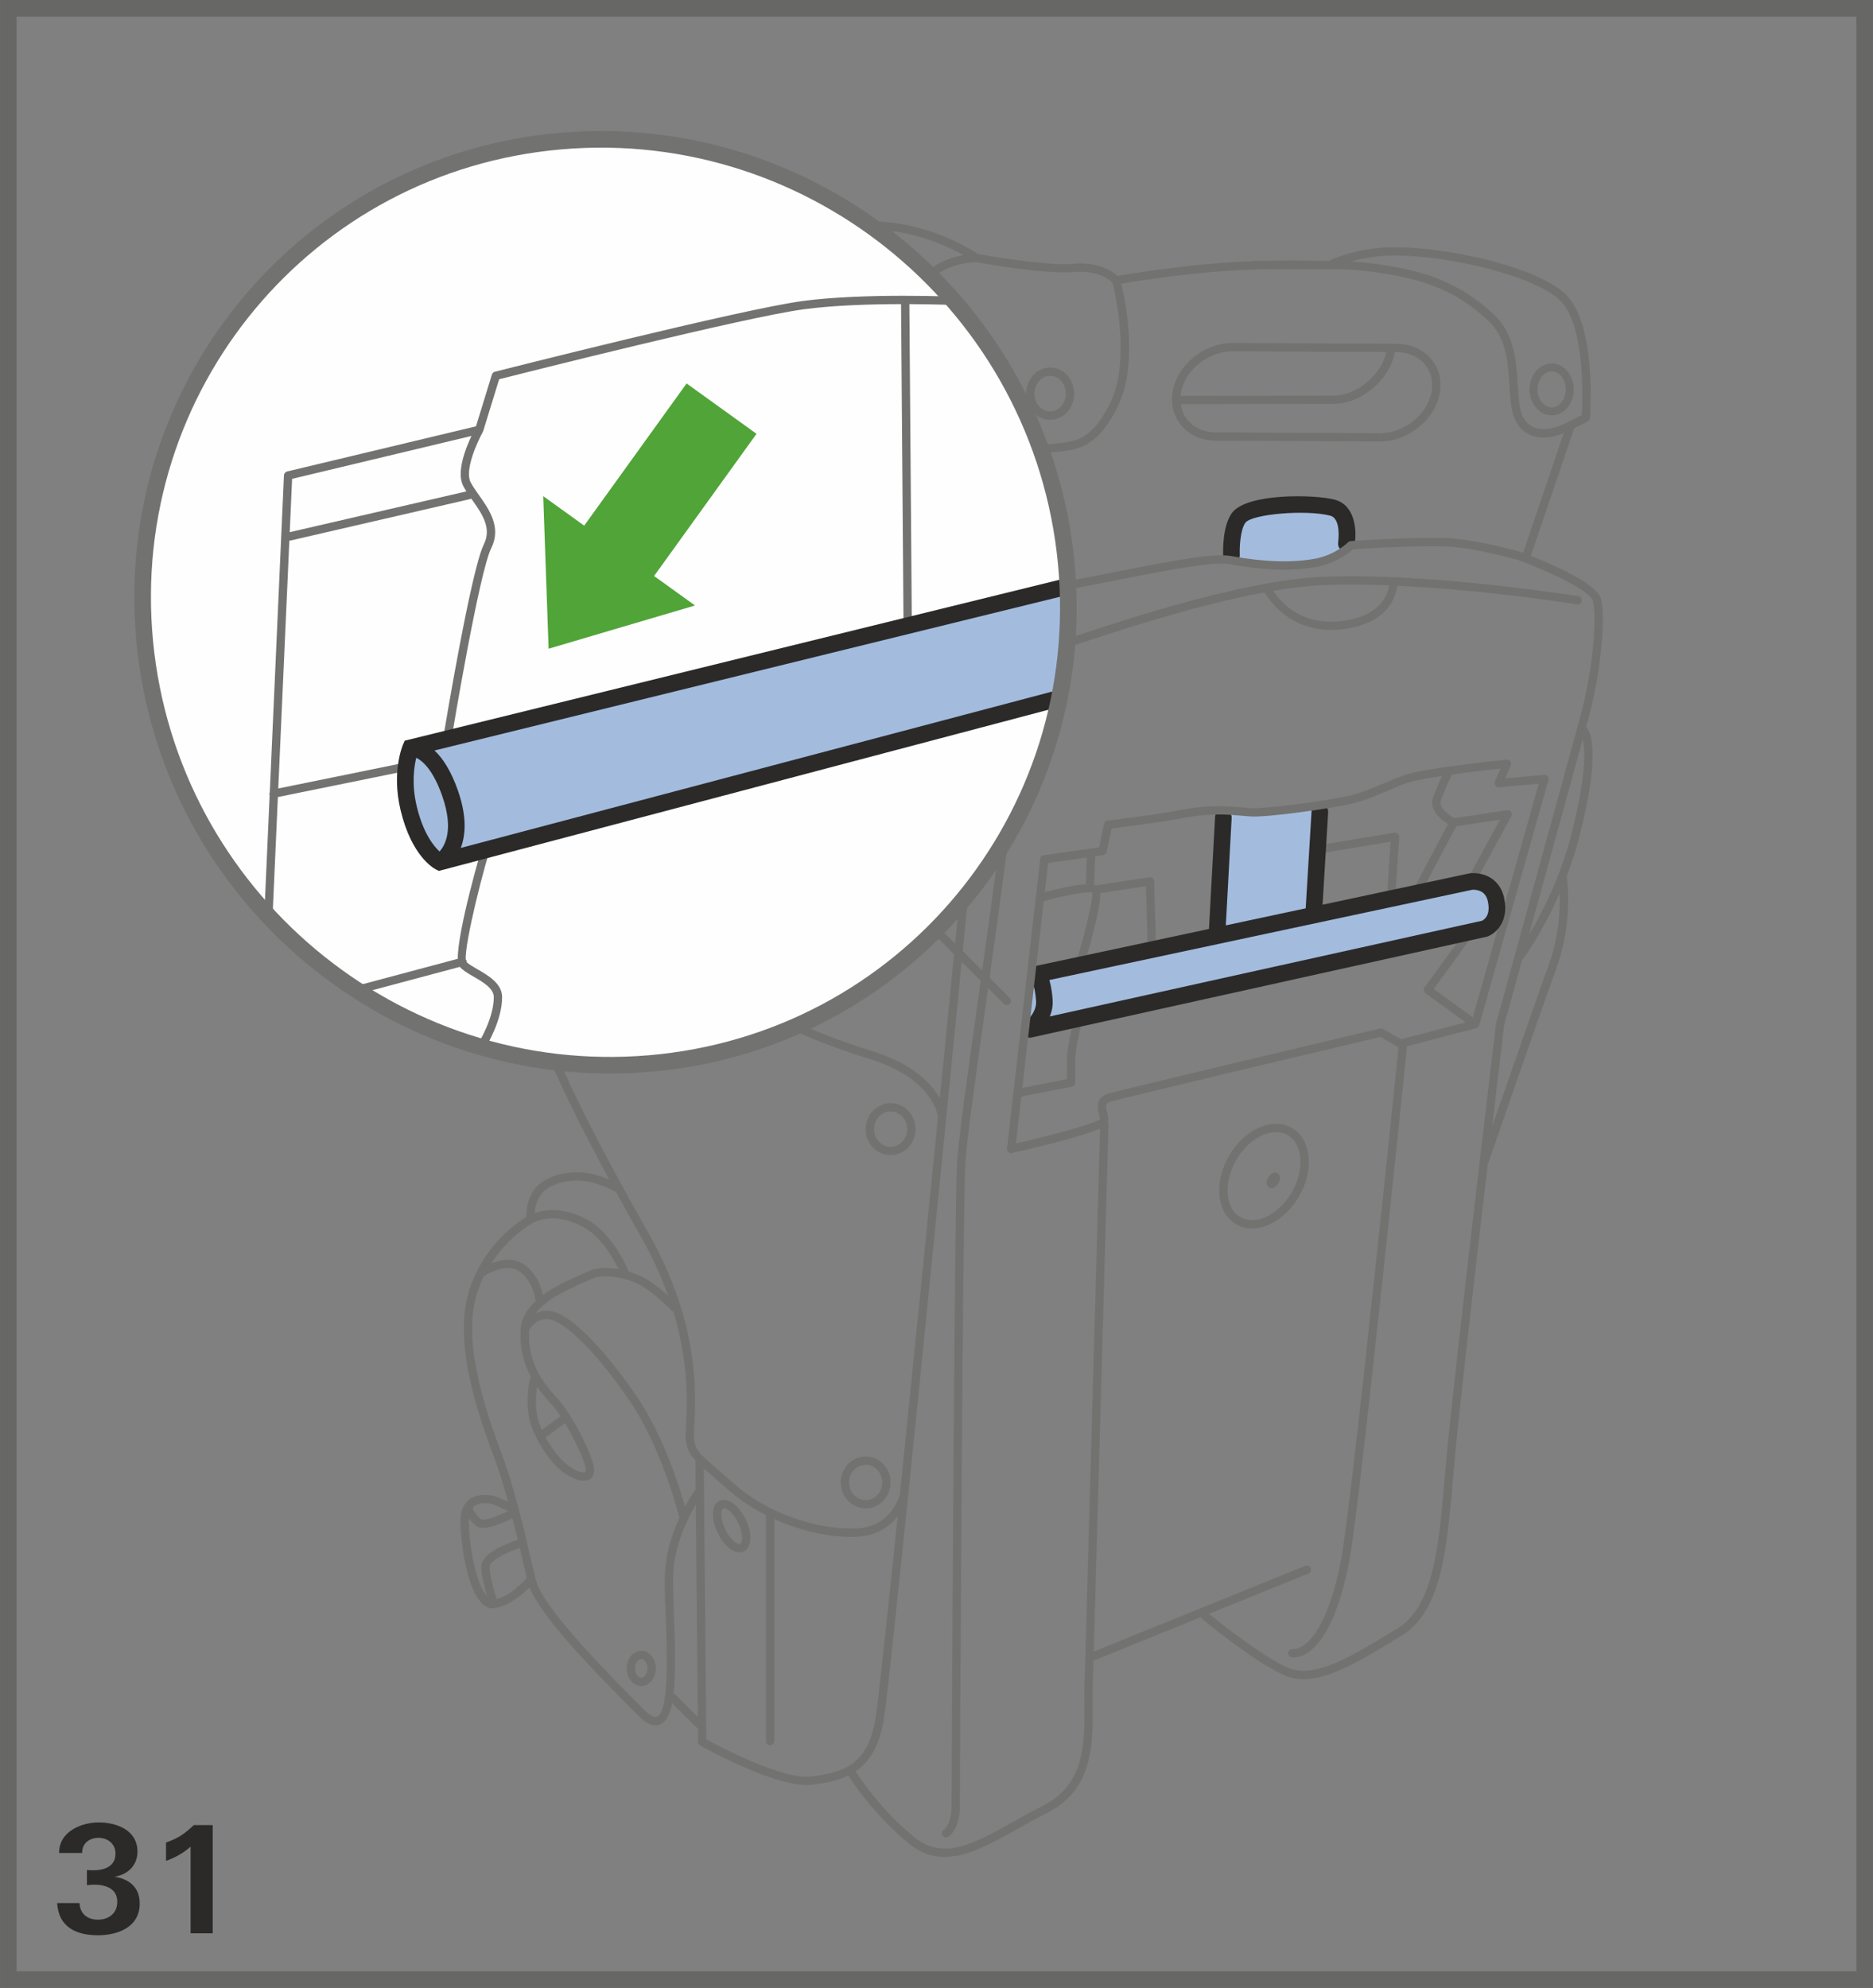 <?xml version="1.0" encoding="UTF-8"?>
<!DOCTYPE svg PUBLIC "-//W3C//DTD SVG 1.1//EN" "http://www.w3.org/Graphics/SVG/1.1/DTD/svg11.dtd">
<!-- Creator: CorelDRAW 2017 -->
<svg xmlns="http://www.w3.org/2000/svg" xml:space="preserve" width="39.75mm" height="42.182mm" version="1.1" style="shape-rendering:geometricPrecision; text-rendering:geometricPrecision; image-rendering:optimizeQuality; fill-rule:evenodd; clip-rule:evenodd"
viewBox="0 0 34769.44 36897.07"
 xmlns:xlink="http://www.w3.org/1999/xlink">
 <rect x="0" y="0" width="34769.44" height="36897.07" fill="#808080" stroke="none"/>
 <defs>
  <style type="text/css">
   <![CDATA[
    .str5 {stroke:#676766;stroke-width:308.6;stroke-miterlimit:4}
    .str3 {stroke:#727271;stroke-width:154.3;stroke-miterlimit:10}
    .str1 {stroke:#727271;stroke-width:147.21;stroke-linecap:round;stroke-linejoin:round;stroke-miterlimit:10}
    .str4 {stroke:#727271;stroke-width:308.6;stroke-linecap:round;stroke-linejoin:round;stroke-miterlimit:10}
    .str2 {stroke:#2B2A29;stroke-width:308.6;stroke-linecap:round;stroke-linejoin:round;stroke-miterlimit:10}
    .str0 {stroke:#727271;stroke-width:154.3;stroke-linecap:round;stroke-linejoin:round;stroke-miterlimit:10}
    .fil1 {fill:none;fill-rule:nonzero}
    .fil4 {fill:#FEFEFE;fill-rule:nonzero}
    .fil2 {fill:#727271;fill-rule:nonzero}
    .fil3 {fill:#2B2A29;fill-rule:nonzero}
    .fil0 {fill:#A3BCDE;fill-rule:nonzero}
    .fil5 {fill:#51A438;fill-rule:nonzero}
   ]]>
  </style>
 </defs>
 <g id="Слой_x0020_1">
  <polygon class="fil0" points="24411.47,16939.93 22601.97,17284.57 22688.04,15087.58 24476.29,15022.76 "/>
  <path class="fil0" d="M25014.49 10219.33c0,0 -602.67,258.65 -990.86,279.9 -387.58,21.96 -1205.95,-150.54 -1205.95,-150.54l129.02 -797.12c0,0 624.89,-129.28 1076.93,-172.49 452.66,-42.86 840.24,86.42 840.24,86.42l150.62 753.82z"/>
  <path class="fil1 str0" d="M19863.28 7306.22c0,225.59 -164.79,408.31 -368.42,408.31 -203.98,0 -369.04,-182.73 -369.04,-408.31 0,-225.24 165.06,-407.87 369.04,-407.87 203.63,0 368.42,182.64 368.42,407.87z"/>
  <path class="fil1 str1" d="M29140.12 7227.32c0,225.24 -150.27,408.22 -335.97,408.22 -185.52,0 -336.06,-182.99 -336.06,-408.22 0,-225.24 150.54,-408.22 336.06,-408.22 185.7,0 335.97,182.99 335.97,408.22z"/>
  <path class="fil2" d="M25949.2 15473.41c-17.84,-15.74 -41.29,-22.83 -64.47,-18.81l-1356.49 224.62c-41.99,6.82 -70.68,46.62 -63.59,88.61 6.82,41.9 47.85,71.29 88.87,63.5l1260.88 -208.88 -60.18 923.86c-3.06,42.34 29.3,78.99 71.9,81.78 1.49,0.35 3.41,0.35 4.9,0.35 40.41,0 74.35,-31.49 76.89,-72.25l66.3 -1020.43c1.84,-23.44 -7.43,-46.62 -25.02,-62.37z"/>
  <path class="fil3" d="M24773.69 9273.16c-364.75,-96.3 -1643.83,-126.83 -1909.74,254.54 -176.25,251.21 -160.16,731.08 -157.45,784.7 3.76,82.75 71.64,147.56 154.04,147.56 2.1,0 4.64,-0.35 6.74,-0.35 85.2,-3.67 150.89,-75.92 147.21,-160.77 -7.09,-163.57 14.52,-469.37 102.17,-594.27 114.76,-164.53 1133.09,-250.25 1578.66,-133.04 208,54.93 146.25,488.78 145.64,493.16 -13.91,83.88 42.86,163.48 126.83,177.39 81.78,12.95 162.96,-42.25 177.39,-126.22 45.05,-265.03 17.32,-740.26 -371.49,-842.69z"/>
  <path class="fil3" d="M22718.22 15019.61c-89.83,-7.09 -157.71,60.79 -162.34,145.64l-117.82 2167.16c-4.99,84.85 60.44,157.71 145.64,162.34 2.8,0.26 5.51,0.26 8.31,0.26 81.17,0 149.4,-63.85 154.04,-145.99l117.82 -2167.08c4.64,-85.2 -60.79,-157.71 -145.64,-162.34z"/>
  <path class="fil3" d="M24510.66 14911.85c-95.08,-6.74 -158.67,59.92 -163.31,144.76l-116.6 1925.48c-5.25,85.2 59.57,158.32 144.68,163.22 3.15,0.35 6.21,0.35 9.27,0.35 81.17,0 149.05,-62.98 154.04,-144.76l116.6 -1925.75c4.9,-85.2 -59.83,-158.06 -144.68,-163.31z"/>
  <path class="fil2" d="M16532.85 21439.32c255.24,0 462.89,-216.31 462.89,-482.05 0,-266 -207.65,-482.22 -462.89,-482.22 -255.15,0 -462.89,216.23 -462.89,482.22 0,265.73 207.74,482.05 462.89,482.05zm0 -810.06c170.04,0 308.6,147.21 308.6,328.01 0,180.54 -138.55,327.75 -308.6,327.75 -170.04,0 -308.6,-147.21 -308.6,-327.75 0,-180.8 138.55,-328.01 308.6,-328.01z"/>
  <path class="fil2" d="M16069.95 27996.53c255.24,0 462.89,-216.31 462.89,-481.96 0,-266 -207.65,-482.31 -462.89,-482.31 -255.15,0 -462.81,216.31 -462.81,482.31 0,265.65 207.65,481.96 462.81,481.96zm0 -809.97c170.04,0 308.6,147.13 308.6,328.01 0,180.45 -138.55,327.66 -308.6,327.66 -169.95,0 -308.51,-147.21 -308.51,-327.66 0,-180.89 138.55,-328.01 308.51,-328.01z"/>
  <path class="fil2" d="M13357.76 27854.65c-79.6,37.96 -123.42,127.09 -123.42,251.48 0,104 30.79,226.2 86.68,343.41 104.26,216.93 266.87,362.56 404.81,362.56 28.69,0 56.16,-5.86 80.91,-17.84 148.7,-71.29 164.44,-326.79 36.65,-594.97 -126.13,-262.24 -341.83,-414.7 -485.64,-344.63zm382.33 800.44c-50.65,27.12 -191.04,-88 -279.64,-272.21 -45.66,-95.61 -71.9,-196.55 -71.9,-276.76 0,-70.41 19.16,-104.35 50.03,-115.46 64.2,0 183.95,105.58 265.65,275.27 101.9,213.86 77.15,369.04 35.86,389.16z"/>
  <path class="fil2" d="M16147.89 13709.39c-289.79,273.08 -392.48,601.97 -238.88,765.19 50.91,53.71 124.38,82.4 212.99,82.4 170.57,0 381.98,-103.04 564.97,-275.53 129.63,-122.2 227.42,-263.55 275.88,-398.69 54.93,-152.46 41.64,-282.35 -37.09,-365.98 -149.05,-158.93 -500.16,-69.1 -777.87,192.61zm669.59 121.23c-40.06,112.66 -124.38,232.93 -236.34,338.51 -150.27,141.96 -330.46,233.55 -459.13,233.55 -45.75,0 -79.69,-11.37 -100.68,-33.94 -77.41,-82.05 5.6,-333.52 232.41,-547.04 150.27,-141.7 330.46,-233.28 458.87,-233.28 45.31,0 79.25,11.37 100.85,34.2 36.13,38.57 37.96,114.24 4.02,208z"/>
  <path class="fil2" d="M11904.18 30638.13c-148.96,0 -269.93,147.13 -269.93,327.66 0,180.8 120.97,328.01 269.93,328.01 148.79,0 270.02,-147.21 270.02,-328.01 0,-180.54 -121.23,-327.66 -270.02,-327.66zm0 501.38c-62.63,0 -115.64,-79.6 -115.64,-173.72 0,-93.77 53.01,-173.37 115.64,-173.37 62.72,0 115.72,79.6 115.72,173.37 0,94.12 -53.01,173.72 -115.72,173.72z"/>
  <path class="fil2" d="M29490.35 13321.55c235.99,-865.26 311.92,-1852.71 232.06,-2197.69 -65.43,-283.58 -857.56,-630.4 -1305.32,-805.69l805.08 -2369.57 249.38 -124.65c24.32,-12.07 40.41,-36.13 42.51,-62.98 5.86,-73.39 135.23,-1807.57 -490.88,-2337.47 -644.92,-545.2 -2569.53,-928.15 -3507.03,-814 -474.53,57.12 -773.59,195.93 -851.35,235.73 -70.94,-2.1 -319.62,-9.18 -656.03,-9.18 -147.82,0 -322.77,1.22 -511.26,5.51l-237.04 -0.61 -0.26 0c-8.05,0 -13.3,6.21 -20.64,8.31 -249.38,9.27 -511.96,23.44 -765.02,46.62 -879.08,79.95 -1560.47,195.67 -1728.94,225.24 -86.42,-78.99 -347.43,-264.77 -820.82,-225.24 -507.59,42.6 -1624.94,-155.26 -1771.8,-181.76 -115.72,-78.37 -870.85,-562.87 -1882.01,-606.96 -115.11,-4.99 -243.52,-8.92 -382.68,-8.92 -1960.03,0 -3352.3,842.69 -4138.31,2504.36 -0.61,0.61 -2.71,4.64 -2.71,4.9l0 0c-0.35,0.7 -0.7,1.31 -0.96,1.57 -1138.95,2414.27 424.93,7317.24 546.78,7689.69 -101.82,161.73 -200.22,352.16 -256.73,465.69l-411.99 -411.99c-27.73,-28.08 -72.51,-30.53 -103.04,-5.25l-74.96 61.14c-0.96,-1.22 -0.61,-3.41 -1.57,-4.64 -17.84,-17.58 -435.34,-430.44 -868.32,-484.76 -383.82,-47.85 -688.39,46.53 -905.06,280.17 -622.7,672.65 -373.06,2327.85 -131.12,3514.38 240.72,1181.55 972.32,2706.51 1769.35,4178.37 -134.53,-57.38 -315.33,-117.21 -505.4,-130.51 -400.88,-29.65 -697.14,118.78 -831.67,253.66 -186.4,187.01 -205.21,462.28 -204.24,576.08 -168.82,99.72 -773.59,504.88 -1048.86,1330.95 -299.67,899.19 76.8,2121.42 438.49,3086.04 103.04,275.27 193.75,572.67 274.66,866.74l-245.62 -106.71c-11.81,-3.67 -285.77,-78.99 -474,62.63 -109.25,82.66 -164.44,215.96 -164.44,397.12 0,409.54 120.62,1282.49 411.29,1542.89 58.34,51.87 120.62,78.37 186.4,78.37 6.47,0 12.95,-0.61 19.16,-1.22l0.26 0 0.35 0c2.71,-0.26 5.51,-0.26 8.31,-0.61 3.67,-0.35 7.43,-2.19 11.11,-2.8 1.57,-0.26 3.06,0 4.64,-0.61l0.26 -0.26c264.77,-37.09 514.15,-255.85 639.06,-383.56 206.17,523.33 1087.78,1450.87 2020.3,2383.74 119.05,119.05 224.62,178 319,178 31.23,0 61.14,-6.12 89.83,-18.81 110.13,-48.46 178.7,-186.05 219.99,-392.22l451.17 451.17c7.09,7.09 17.58,7.09 26.5,10.76l2.54 257.08c0.26,27.73 15.04,53.09 39.19,66.65 55.81,31.49 1312.05,734.75 1981.03,734.75 33.94,0 66.65,-1.92 97.53,-5.86 239.14,-29.65 469.98,-71.9 673,-171 104,164.53 494.03,745.86 1120.41,1260.27 218.15,178.96 438.84,250.86 665.91,250.86 419.94,0 861.23,-246.23 1345.12,-516.6 173.98,-96.83 353.9,-197.51 540.57,-290.93 873.3,-436.04 868.41,-1276.28 863.77,-2017.24 -0.96,-131.73 -1.92,-262.24 2.1,-389.07 2.54,-76.19 6.47,-225.24 12.33,-429.22l1993.1 -808.14c4.64,8.92 5.25,19.07 13.65,25.54 38.57,32.45 954.65,789.68 1523.12,1048.24 117.21,52.74 240.37,76.89 368.69,76.89 486.68,-0.35 1047.63,-339.47 1634.21,-694.34l177.74 -106.71c748.66,-448.99 847.41,-1589.51 961.21,-2910.84l27.2 -310.69c79.95,-894.91 380.5,-3502.4 617.45,-5522.35 48.11,-139.78 1030.92,-2975.56 1281.18,-3663.96 311.66,-857.56 192,-1660.19 187.01,-1694.12 0,-0.26 -0.26,-0.26 -0.26,-0.61 83.62,-219.11 161.99,-454.5 226.81,-703.52 400.18,-1540.44 231.1,-1960.12 134.18,-2071.21 17.93,-64.2 33.33,-121.23 45.4,-165.06zm-3955.32 -8558.97c109.51,-12.95 234.16,-19.77 370.26,-19.77 959.37,0 2486.52,349.01 3018.51,798.6 515.03,436.04 455.46,1894.08 439.36,2164.36l-238.53 119.13c-0.61,0.61 -1.22,1.84 -1.49,2.1 -1.22,0.61 -2.54,0 -3.41,0.61 -5.6,3.15 -538.47,314.46 -800.79,-13.21 -111.7,-139.78 -126.83,-387.58 -144.06,-674.31 -25.28,-418.72 -56.51,-939.61 -441.9,-1300.95 -623.31,-584.39 -1237.7,-785.31 -1968.69,-906.89 -292.59,-48.72 -511.35,-71.29 -671.77,-81.78 121.58,-33.94 268.45,-66.91 442.51,-87.91zm-3046.59 286.99c339.73,-30.88 697.66,-46.27 1015.53,-53.71l1152.86 3.67c13.56,0.35 23.09,0.61 23.09,0.61 0.96,0 2.19,-0.61 3.06,-0.61l86.42 0.35c3.15,-0.35 296.52,-27.82 969.61,84.5 703.17,117.3 1293.51,309.56 1888.48,867.44 340.35,319.09 368.69,785.92 393.35,1197.91 19.16,312.88 35.25,583.16 177.48,760.9 127.44,159.28 293.11,210.45 452.4,210.45 140.04,0 275.53,-39.45 376.73,-79.25l-752.59 2215.54c-16.97,-4.9 -41.02,-11.37 -63.85,-17.58 -21.34,-7.7 -39.89,-14.52 -54.67,-19.77 -5.51,-1.84 -10.5,1.57 -16.01,0.96 -272.82,-72.51 -764.05,-191.65 -1154.08,-224.36 -105.58,-8.92 -246.23,-13.3 -417.85,-13.3 -624.89,0 -1486.73,58.95 -1495.3,59.57 -18.89,1.22 -37.09,9.62 -50.3,23.44 -1.92,2.19 -229,231.45 -607.66,302.47 -423.01,78.64 -944.5,63.5 -1548.75,-46.62 -338.16,-61.14 -1072.91,79.6 -2061.59,274.04 -524.56,103.04 -1118.83,219.99 -1767.51,328.63 -608.53,101.82 -985.53,234.51 -1219.77,401.4l215.09 -2974.69 558.85 -104.53c18.81,-3.76 33.33,-15.48 44.43,-29.39 267.22,117.3 527.01,199.96 756.27,184.91l31.23 -2.19c569.87,-37.7 913.98,-60.79 1304.88,-810.67 413.82,-792.66 165.41,-1998 86.42,-2323.82 211.68,-36.74 851.7,-141.7 1673.74,-216.31zm-5042.14 15335.55c-149.66,-266.87 -491.58,-643.69 -1276.54,-883.71 -594.01,-181.76 -1094.87,-384.52 -1499.68,-579.23 3.67,-8.05 10.5,-14.52 11.11,-23.79l113.8 -1937.2c169.78,-23.44 365.98,-75.31 595.94,-174.94 967.07,-420.29 2111.53,-1802.06 2160.25,-1860.76 26.59,-32.71 22.22,-81.17 -10.76,-108.29 -32.98,-27.47 -81.43,-22.57 -108.64,10.5 -11.37,13.91 -1169.48,1411.42 -2102.61,1816.93 -887.47,385.66 -1232.81,36.65 -1249.43,18.81 -28.43,-31.23 -77.15,-33.94 -108.9,-5.6 -31.49,28.69 -33.94,77.5 -5.6,109.25 11.46,12.33 197.77,211.42 619.64,211.42 17.32,0 37,-2.54 54.93,-3.15l-110.47 1877.72c-386.36,-195.32 -672.38,-378.92 -839.63,-519.66 -462.89,-389.42 -666.87,-1298.5 -668.71,-1307.77 -1.22,-6.47 -7.7,-9.27 -10.15,-14.78l318.13 -251.48c17.23,-13.56 27.73,-33.68 29.3,-55.54 1.57,-21.34 -6.21,-42.95 -21.26,-58.34l-327.14 -341.92 294.69 -323.03 442.86 440.33c14.78,14.78 34.2,22.83 56.42,22.48 20.99,-0.61 41.02,-9.8 55.28,-25.54l1933.79 -2139.09c26.24,-29.3 26.59,-73.48 0.61,-102.78l-427.03 -484.76 341.57 -330.81c4.99,-3.94 485.72,-402.63 861.58,-523.95 60.18,-19.42 121.58,-28.95 182.64,-28.95 440.68,0 774.2,502.95 792.39,530.68 11.11,23.79 206.17,450.56 353.03,1111.22 149.05,670.81 -24.67,1631.15 -27.12,1647.5 -5.25,52.13 -185.44,1885.95 -424.32,4288.23zm-4885.65 -6195.26c170.65,-188.85 401.14,-427.38 502.6,-531.03 91.41,-83.36 186.14,-163.22 281.13,-229.87 83.97,-58.69 174.68,-125.34 268.45,-194.71 363.26,-266.61 814.96,-599 1068.01,-599 20.99,0 39.8,2.45 56.51,7.09 18.46,5.25 43.82,20.99 71.29,40.15l-2451.7 2613.96 -211.94 -402.45c57.99,-120.01 266.26,-539.34 415.66,-704.14zm2344.82 -963.05l-236.96 -169.43 259.17 -276.49c71.64,66.04 148.79,145.64 212.9,217.54l-235.12 228.38zm-343.76 -55.89l300.9 215.09 341.92 354.25 4.29 5.25c-90.71,93.51 -1378.36,1426.82 -1968.08,1967.47 -157.71,144.41 -319.09,208.62 -478.03,187.97 -227.07,-27.82 -402.63,-215.44 -475.14,-305.18l2274.14 -2424.85zm-1018.59 2469.29l437.61 413.12 -182.11 200.92 -441.55 -439.1c56.51,-51.52 119.4,-111.09 186.05,-174.94zm540.92 298.36l-429.22 -405.51c58.34,-56.77 119.13,-115.99 181.76,-177.74l418.11 394.67 -170.65 188.59zm274.04 -302.73l-411.64 -388.81c60.79,-60.18 122.2,-121.23 183.95,-182.99l401.75 379.27 -174.07 192.52zm277.46 -307.02l-395.98 -374.02c64.2,-64.47 127.44,-128.32 190.42,-192.17l386.97 365.63 -181.41 200.57zm285.07 -315.07l-382.33 -360.73c57.99,-58.61 114.85,-116.34 169.43,-172.14l374.64 353.9 -161.73 178.96zm265.12 -293.46l-370.35 -349.62c64.55,-65.69 125.96,-128.32 181.15,-185.09l363.18 342.45 -173.98 192.26zm277.37 -306.67l-359.15 -338.51c101.82,-104.61 175.2,-180.89 207.04,-213.6l321.54 364.75 -169.43 187.36zm1940.62 -6745.53c210.8,45.13 476.19,179.05 756.97,320.67 88.52,44.43 177.39,89.13 266.26,132.08l-457.56 85.72 -857.56 -377.35c100.24,-118.52 198.73,-182.03 291.89,-161.12zm-386.36 288.21l861.93 379.27 -219.46 3034.52 -708.16 -336.94c-22.57,-11.11 -49.68,-10.23 -71.55,2.8 -22.22,12.6 -36.48,35.43 -38.31,60.79l-106.1 1377.74 -991.48 -615.27c68.84,-466.57 161.38,-956.31 283.58,-1350.98l14.17 -45.31c215.09,-693.73 600.22,-1942.19 975.38,-2506.64zm-1296.92 4069.56l1012.73 628.56c-70.68,1.84 -141.61,12.6 -210.72,35.16 -404.55,130.24 -892.72,535.41 -917.39,556.05l-16.36 16.01c19.42,-251.74 61.05,-719.88 131.73,-1235.78zm1743.81 354.52c14.17,245.97 33.59,492.2 48.72,668.97 -144.68,-156.75 -375.25,-349.01 -658.83,-388.19 13.91,-12.95 24.05,-28.95 25.63,-48.37l107.06 -1392.35 630.4 300.29c-168.73,232.06 -172.14,515.64 -152.99,859.66zm2473.22 -7330.8c451.08,-36.74 667.14,148.7 712.45,193.75 42.95,168.47 358.28,1476.24 -58.26,2274.84 -351.19,673.61 -627.69,691.8 -1178.49,728.28l-31.14 2.1c-322.77,24.4 -743.67,-191.65 -1151.9,-397.47 -290.14,-146.51 -563.83,-284.8 -793.97,-334.14 -19.51,-4.02 -38.92,-1.84 -58.08,-2.45 -45.31,-176.86 -348.66,-1409.32 -230.48,-2023.71 113.89,-591.47 904.79,-624.8 969.52,-626.37 99.37,18.19 1276.02,230.22 1820.34,185.17zm-4049.17 -797.12c136.72,0 262.94,4.02 376.21,9.01 730.99,31.75 1332.43,311.31 1623.71,473.65 -299.94,53.09 -793.97,217.19 -891.76,726.35 -12.07,62.02 -18.89,130.86 -23.53,202.14 -242.21,-142.84 -1161.17,-645.53 -2262.77,-764.67 -892.98,-97.18 -1578.93,237.04 -2066.22,634.16 782.25,-849.25 1867.49,-1280.65 3244.36,-1280.65zm-4002.82 2423.63c11.37,-22.22 942.06,-1823.06 2808.06,-1623.8 1223.18,132.43 2247.64,772.45 2257.78,778.92 5.25,3.06 10.85,0.87 16.09,2.71 0.61,660.66 213.25,1531.78 258.56,1710.13 -473.04,218.76 -898.84,1480 -1331.47,2873.14l-13.91 45.4c-323.99,1043.61 -443.39,2733.71 -458.26,2959.82l-160.42 155.26 -240.11 -249.03 278.94 -270.28c29.04,-28.43 31.49,-74.44 4.99,-105.58 -57.99,-67.88 -355.83,-410.06 -526.13,-458.52 -292.5,-83.36 -809.97,286.99 -1258.09,615.62 -92.89,68.84 -182.64,134.79 -265.65,192.87 -81.52,56.42 -161.99,121.85 -240.37,190.07 -3.15,2.45 -7.43,1.49 -10.23,4.64 -0.61,0.61 -16.01,16.01 -37.35,37.96 -239.76,216.31 -450.47,458.17 -565.23,597.07 -257.69,-834.38 -1545.69,-5274.2 -517.21,-7456.41zm-320.58 7834.98l430.7 430.79 249.64 473.65 -114.15 121.58c-24.67,25.98 -28.08,65.43 -8.31,95.08 9.88,15.39 249.9,375.86 619.9,422.13 26.24,3.06 52.13,4.64 78.37,4.64 85.2,0 169.08,-18.81 252.09,-53.71l-225.85 247.8c-27.12,29.91 -26.85,76.19 1.22,105.23l318.48 332.3 -342.53 270.63c-74.7,-47.23 -228.65,-150.89 -352.42,-270.02 -89.13,-85.46 -153.95,-186.66 -229.26,-303.96 -66.91,-104.88 -143.19,-223.66 -253.05,-357.58 -203.98,-249.38 -311.66,-691.54 -343.41,-913.45 -21.61,-150.54 -170.92,-361.6 -251.48,-466.22l170.04 -138.9zm-1779.93 -207.04c182.99,-198.12 435.43,-273.96 772.71,-232.06 360.12,45.4 729.5,394.4 770.18,433.59l-89.48 73.13c-16.01,12.95 -26.24,31.75 -28.08,52.48 -2.19,20.38 4.37,41.02 17.58,56.77 94.12,112.66 249.38,334.84 265.73,449.86 9.27,65.78 99.02,650.17 376.73,989.29 104,127.18 177.74,242.29 242.56,343.5 80.56,125.26 149.92,233.55 252.09,332.04 182.11,174.94 416.01,313.49 425.81,319 12.07,7.43 25.63,10.85 39.19,10.85 17.06,0 34.03,-5.6 47.85,-16.71l4.99 -3.94c52.13,208.53 266.26,968.56 707.55,1339.78 362.91,305.53 1244.44,802.63 2534.01,1197.29 1189.25,364.14 1280.3,1037.4 1283.71,1066.09 0.26,3.41 3.32,5.25 4.29,8.66 -220.95,2217.72 -484.76,4853.03 -706.93,7013.63 -31.49,112.31 -205.56,610.98 -818.02,631.62 -760.99,25.37 -1673.74,-306.41 -2260.32,-828.78 -110.82,-98.75 -206.43,-181.15 -289.18,-252.44 -345.6,-298.1 -438.75,-377.96 -456.68,-596.2 -3.67,-43.47 0.61,-121.85 6.21,-220.86 30.79,-568.12 103.65,-1898.98 -838.75,-3565.03 -999.17,-1765.33 -2060.36,-3766.47 -2357.24,-5222.94 -135.4,-664.34 -547.65,-2686.48 93.51,-3378.63zm2930.25 13660.06c-103.39,-373.67 -395.89,-1313.63 -901.64,-2055.11 -490.01,-719.01 -1166.42,-1509.82 -1594.76,-1575.86 -110.47,-17.32 -201.79,6.12 -278.94,43.47 209.23,-274.92 644.66,-464.12 909.08,-578.88 58.61,-25.28 109.6,-47.85 149.66,-66.65 191.04,-91.93 667.49,-35.16 971.71,171.53 274.31,186.4 502.69,427.99 505.14,430.53 7.09,7.7 16.97,7.7 25.89,11.72 292.85,974.77 253.05,1728.94 231.8,2117.39 -5.86,109.25 -10.23,187.97 -5.6,241.94 13.91,167.59 67.88,276.14 183.34,400.88 -0.35,1.84 -1.84,3.06 -1.84,4.9l4.9 530.42c-20.99,28.43 -101.2,143.19 -198.73,323.73zm-2633.64 -5839.78c120.62,-120.97 386.27,-232.41 711.57,-209.23 296.17,21.26 579.14,174.07 644.57,211.68 158.32,288.48 318.13,574.85 476.45,854.76 212.64,375.86 370.61,733.18 490.01,1068.89 -92.89,-83.88 -213.25,-184.82 -347.17,-275.53 -111.35,-75.57 -247.45,-133.92 -388.46,-174.94 -0.61,-1.57 0.61,-2.8 0,-4.37 -10.85,-27.47 -274.04,-682.88 -755.39,-950.98 -461.67,-256.46 -813.74,-192 -987.45,-128.67 8.31,-109.86 41.37,-277.11 155.87,-391.6zm-198.73 579.14c1.22,-0.61 1.49,-2.1 2.71,-2.71 0.96,-0.61 2.54,0 3.15,-0.61 15.39,-9.62 384.17,-234.86 949.49,79.6 330.73,183.86 554.47,590.6 643.34,776.04 -211.33,-35.78 -415.66,-27.47 -549.58,36.13 -38.57,18.19 -87.91,39.8 -144.41,64.47 -195.32,84.58 -475.84,207.39 -707.9,378.31 -30.79,-141.26 -121.23,-421.52 -371.84,-577.92 -191.91,-119.75 -417.76,-75.31 -586.84,-9.62 330.11,-509.78 756.27,-740.52 761.87,-743.67zm-747.7 5209.73l301.51 131.47c-213.25,105.84 -451.78,181.41 -498.41,157.62 -71.9,-48.11 -137.59,-148.09 -167.24,-199.96 11.72,-15.39 19.16,-36.39 34.29,-48.11 123.42,-92.89 326.44,-41.02 329.85,-41.02zm-432.37 314.72c0,-16.36 5.25,-26.85 6.56,-41.99 38.57,51.61 86.68,106.8 143.45,144.76 28.69,19.16 66.91,27.12 111.35,27.12 169.43,0 424.67,-116.6 544.68,-176.43 1.84,-0.96 2.19,-3.76 4.29,-4.99 35.25,137.59 68.23,272.21 99.1,401.49 -174.33,57.64 -677.98,246.23 -677.98,498.67 0,152.37 60.53,391.52 106.8,551.41 -206.78,-227.77 -338.25,-964.97 -338.25,-1400.05zm515.03 1451.83c-41.29,-132.69 -129.28,-436.3 -129.28,-603.2 0,-98.14 280.17,-252.79 559.46,-347.78 18.81,79.95 36.74,157.36 53.97,230.48 28.43,123.16 53.71,231.45 77.5,329.24 -61.75,69.45 -307.63,328.36 -561.65,391.25zm2978.98 2181.95c-49.6,22.22 -134.18,-23.44 -238.18,-127.09 -609.76,-610.11 -1878.95,-1879.56 -2010.94,-2406.57 -28.17,-112.66 -59.92,-249.64 -95.69,-403.68 -129.63,-558.5 -307.02,-1323.16 -549.58,-1970.53 -352.42,-940.57 -720.84,-2129.46 -436.3,-2983 33.94,-102.17 74.96,-195.93 118.43,-285.15 85.2,-52.74 414.78,-239.76 641.59,-98.05 271.86,169.95 314.37,545.2 314.98,548.61 0.35,3.41 3.41,5.25 4.37,8.31 -154.04,142.58 -266,313.23 -278.33,517.82 -22.22,372.1 62.28,658.21 185.44,888.35 -4.29,6.82 -8.05,14.52 -10.15,23.18 -4.02,13.91 -92.02,349.27 -19.77,739.65 61.4,331.08 341.92,761.87 564.97,956.58 129.02,112.66 308.6,212.64 448.37,212.64 33.33,0 64.2,-5.25 91.93,-18.19 37.96,-17.06 102.17,-63.33 102.17,-175.64 0,-178 -229.61,-673.87 -457.03,-1030.66 -0.61,-0.87 0,-2.1 -0.61,-3.06 -0.61,-0.87 -1.84,-0.61 -2.45,-1.49 -70.33,-109.86 -140.13,-207.13 -202.76,-276.23 -245,-269.41 -578.53,-638.1 -545.81,-1290.1 32.98,-53.71 159.81,-234.25 373.94,-201.88 307.72,47.58 906.89,654.19 1490.76,1510.17 615.88,903.57 918.61,2155.09 921.67,2167.43 0.7,3.15 3.76,4.64 4.64,7.43 -131.73,286.38 -258.56,660.66 -270.9,1070.46 -5.51,186.66 4.64,454.5 15.74,738.07 25.89,666.52 69.1,1782.03 -160.51,1882.62zm-1320.98 -4572.77c0,29.91 -8.66,33.94 -11.72,35.16 -48.11,23.79 -215.7,-31.4 -374.9,-170.3 -117.3,-102.17 -254.63,-282.35 -359.85,-473.39l358.28 -266.26c199.08,329.59 388.19,746.47 388.19,874.79zm-816.45 -748.57c-39.89,-88.26 -70.41,-175.55 -85.2,-255.24 -40.76,-219.38 -24.67,-423.62 -6.47,-548 93.51,133.3 194.97,245 285.42,344.02 46.88,51.87 98.75,124.12 151.5,202.76l-345.25 256.46zm2477.86 4910.93c-9.27,-9.18 -21.96,-10.5 -33.68,-13.82 41.99,-360.12 31.14,-863.42 8.05,-1464.52 -11.11,-280.78 -21.34,-545.9 -15.74,-727.05 16.62,-556.92 263.55,-1056.55 420.56,-1322.55l37.96 3944.82 -417.15 -416.88zm2520.46 1521.02c-530.51,66.3 -1715.73,-563.75 -1945.34,-688.74l-47.76 -5030.07c51.17,45.66 107.06,94.73 172.75,151.15 82.13,70.68 177.13,152.46 287.34,250.6 200.57,178.61 438.4,333.87 693.9,463.77l0 4196.91c0,42.6 34.64,77.15 77.15,77.15 42.6,0 77.15,-34.55 77.15,-77.15l0 -4122.21c459.22,208.27 965.23,331.08 1429.35,331.08 30.26,0 60.44,-0.61 90.44,-1.57 388.81,-13.21 627.34,-197.16 771.4,-383.21 -205.21,1989.07 -367.2,3499.25 -412.86,3764.63 -149.05,869.54 -608.53,994.54 -1193.53,1067.66zm11787.23 -5843.8l-27.12 311.31c-110.47,1279.08 -205.56,2383.13 -887.21,2791.44l-177.74 107.33c-705.71,427.12 -1371.88,829.48 -1859.44,609.14 -486.33,-221.21 -1268.84,-847.06 -1449.73,-994.19l1846.85 -748.92c39.54,-16.09 58.61,-60.79 42.6,-100.33 -16.01,-39.8 -61.75,-58.95 -100.33,-42.6l-3928.47 1592.31c65.17,-2288.75 274.39,-9806.91 274.39,-9806.91l-17.67 -0.61c4.64,-8.31 6.56,-15.74 7.78,-21.87 11.11,-56.77 -3.15,-116.95 -17.32,-175.29 -32.36,-136.1 -29.91,-174.07 66.65,-203.02 241.33,-72.25 4601.81,-1104.75 5006.01,-1200.35l333.61 190.69c1.49,0.87 3.06,0 4.64,0.61 -30.61,301.16 -878.55,8558.01 -1070.46,9534.35 -335.1,1697.45 -882.23,1637.62 -886.25,1636.04 -40.41,-6.74 -82.4,18.54 -91.06,59.92 -8.57,41.64 17.93,82.66 59.92,91.32 4.29,0.96 18.81,3.41 42.25,3.41 51.87,0 145.99,-13.3 260.4,-88.87 229,-151.85 547.48,-564.97 765.89,-1671.91 196.28,-996.37 1038.71,-9212.81 1074.49,-9562.08 0.61,-7.78 -4.29,-13.03 -5.86,-20.12l1292.02 -335.1c16.36,-4.02 29.3,-14.78 39.45,-27.73 0.96,-0.96 2.8,-0.35 3.76,-1.57 1.49,-2.19 0.26,-4.9 1.84,-7.43 3.41,-5.51 8.05,-10.15 9.88,-16.62l1285.81 -4551.52c6.82,-24.4 1.57,-50.56 -14.78,-70.33 -16.36,-19.77 -41.02,-29.91 -66.39,-27.47l-719.53 65.43 103.04 -240.72c10.76,-25.28 7.7,-54.32 -8.66,-76.19 -16.01,-21.96 -41.64,-33.06 -70.06,-30.88 -62.28,6.12 -1530.56,156.4 -1895.22,286.64 -137.07,48.81 -270.02,105.23 -400.88,160.16 -214.48,90.71 -417.23,176.52 -619.29,222.79 -345.33,79.95 -1562.66,253.05 -1853.32,229.87l-103.39 -9.18c-282.97,-25.63 -634.77,-57.12 -1126.01,36.04 -531.03,101.2 -1399.96,203.98 -1408.97,204.94 -32.71,3.67 -59.48,28.08 -66.04,60.44l-92.19 436.04 -1026.38 146.86c-42.25,5.86 -71.55,45.05 -65.43,87.03 5.6,42.25 45.05,69.71 87.03,65.69l776.39 -111.09 -18.54 497.79c-185.44,9.27 -465.87,65.08 -845.14,169.95 -41.37,11.46 -65.08,54.06 -53.97,95.08 11.37,40.76 52.74,65.69 94.73,53.71 373.94,-103.39 820.47,-191.3 926.57,-168.21 13.91,134.88 -137.59,754.52 -294.08,1279.69 -12.33,40.76 10.85,83.62 51.87,95.95 7.43,2.19 14.78,3.06 22.22,3.06 33.06,0 63.85,-21.61 73.74,-55.19 200.57,-673 298.1,-1109.65 293.81,-1310.83l846.36 -128.67 30 1033.37c1.22,41.72 35.43,74.7 77.15,74.7l2.1 0c42.6,-1.22 76.27,-36.74 75.05,-79.34l-32.45 -1120.41c-0.61,-21.87 -10.76,-42.86 -27.47,-57.12 -16.97,-13.82 -41.02,-20.29 -61.05,-16.97l-980.98 149.4c-12.68,-4.99 -28.43,-8.05 -44.17,-11.11l19.16 -526.75 148.7 -21.34c32.1,-4.55 57.73,-28.95 64.55,-60.44l91.93 -434.81c200.57,-24.32 905.67,-112.57 1364.54,-199.61 469.63,-89.48 795.45,-60.53 1083.06,-34.29l104.61 9.27c327.75,29.91 1570.7,-157.01 1900.82,-232.93 215.09,-49.68 423.44,-137.94 644.31,-231.18 128.41,-54.23 258.65,-109.16 392.83,-157.36 117.3,-41.64 365.36,-86.68 643.08,-128.06 -46.27,103.74 -111.7,256.46 -163.83,399.91 -84.23,232.06 153.34,415.66 276.14,492.81l-603.28 1137.38c-20.03,37.7 -5.86,84.32 31.84,104 11.37,6.21 24.05,9.27 36.39,9.27 27.2,0 53.97,-15.13 67.88,-41.02l619.99 -1168.87 812.42 -123.42 -605.73 1111.49c-20.03,37.61 -6.47,84.23 31.14,104.88 36.13,19.77 83.62,6.47 104.35,-30.88l680.43 -1248.2c13.82,-25.89 11.98,-57.38 -4.64,-81.08 -17.32,-24.05 -47.58,-35.86 -74.7,-32.1l-978.79 149.05c-69.1,-39.8 -300.55,-186.14 -248.15,-330.55 68.58,-188.85 163.57,-401.14 199.34,-478.9 351.81,-48.72 716.21,-90.09 904.79,-110.13l-102.43 238.53c-10.85,25.28 -7.43,53.97 8.57,75.92 15.74,21.87 42.34,33.33 69.19,31.49l736.85 -67 -1225.02 4337.04 -725.48 -526.75 631.97 -869.89c25.02,-34.55 17.58,-82.66 -16.71,-107.68 -34.81,-25.28 -83.01,-17.32 -107.94,16.97l-677.63 932.17c-12.07,16.36 -16.97,37.09 -13.91,57.47 3.41,20.03 14.52,38.22 30.88,50.3l745.51 540.92 -1200.09 311.31 -332.91 -190.34c-17.32,-9.88 -36.48,-12.95 -56.16,-8.05 -195.32,46.01 -4787.86,1133.09 -5044.59,1209.89 -246.58,74.09 -197.86,277.11 -171.88,386.71 7.7,32.36 16.62,68.14 16.97,93.16 -125.96,86.07 -931.3,303 -1665.7,469.63 -41.72,9.62 -67.61,51 -58.08,92.63 8.05,35.43 39.89,59.83 75.31,59.83 5.6,0 11.46,-0.61 16.97,-1.84 1016.49,-230.83 1448.16,-369.04 1634.56,-454.85 -28.43,1013.96 -264.42,9505.05 -288.56,10302.69 -3.94,129.02 -3.06,261.45 -2.1,395.02 4.64,730.11 8.92,1484.9 -778.57,1878.34 -189.72,94.99 -371.22,196.2 -546.51,294.34 -725.39,404.9 -1297.8,724.87 -1838.45,280.78 -598.03,-491.23 -981.59,-1057.78 -1084.02,-1217.94 245.27,-166.28 434.46,-447.41 519.92,-946.69 49.68,-288.83 230.83,-1985.66 454.85,-4168.22 1.57,-5.86 4.99,-16.71 4.99,-17.32 0.87,-4.02 -2.19,-7.09 -1.92,-10.5 468.14,-4557.64 1122.33,-11209.58 1162.13,-11615.97 7.43,-40.76 180.8,-1001.01 25.02,-1702.43 -141.7,-637.22 -322.15,-1051.66 -357.67,-1130.64 -1.22,-4.9 -1.22,-10.5 -3.41,-15.13 -9.27,-99.37 -45.92,-498.93 -68.75,-898.84 -10.23,-179.31 -17.93,-340.35 8.92,-485.98 158.58,166.63 543.37,526.4 915.81,526.4 38.57,0 77.15,-3.67 115.11,-12.33 111.09,-24.67 380.76,-116.34 753.91,-243.52 992.96,-337.81 2652.45,-901.29 4062.38,-1161.17 98.4,165.76 473.3,697.4 1237.7,697.4 63.85,0 130.16,-3.41 199.34,-11.37 853.8,-98.75 1002.23,-608.27 1027.51,-809.1 1662.29,78.02 3314.69,341.92 3336.03,345.6 45.31,7.43 81.43,-21.96 88.52,-63.85 6.47,-41.99 -22.22,-81.52 -63.85,-88.26 -27.12,-4.64 -2730.3,-437.26 -4721.21,-361.08 -1554.26,59.92 -3936.51,870.5 -5216.12,1305.93 -368.77,125.26 -635.12,215.96 -737.55,238.79 -388.46,85.55 -880.39,-459.74 -944.24,-533.22 130.24,-278.33 481.35,-488.43 1381.86,-638.71 651.04,-108.64 1246.63,-225.94 1771.8,-329.24 963.4,-189.46 1700.25,-329.59 2004.21,-273.69 623.66,113.19 1162.74,128.67 1604.9,46.27 361.95,-67.61 596.81,-260.14 668.1,-325.3 152.72,-10.15 900.07,-57.38 1456.73,-57.38 167.24,0 303.96,4.37 405.16,12.68 403.94,33.94 940.22,169.08 1189.86,236.69 577.39,211.68 1363.66,576.08 1408.97,771.4 74.96,326.53 -7.7,1303.39 -230.83,2122.38 -231.36,848.64 -1568.43,5708.4 -1570.62,5719.77 -8.05,65.78 -789.33,6597.36 -926.05,8127.91zm-3209.81 -16163.2c337.9,-57.38 658.83,-95.69 949.49,-106.8 382.07,-14.78 790.56,-10.5 1201.58,6.21 -20.64,163.83 -147.47,577.04 -892.11,662.76 -752.86,87.65 -1131.17,-364.05 -1258.96,-562.17zm5116.84 6937.97c-178.96,492.81 -732.91,2084.77 -1052.27,3004.6 126.83,-1079.03 220.34,-1859.18 222.17,-1877.64 0,0 140.13,-509.78 337.29,-1226.33 5.86,-4.29 14.17,-3.32 18.81,-9.53 4.99,-6.47 353.9,-483.19 675.8,-1217.32 8.92,304.83 -13.91,809.71 -201.79,1326.22zm409.45 -2384.35c-205.47,789.94 -548.61,1446.58 -776.39,1827.43 338.51,-1230.97 774.81,-2817.59 996.11,-3626.08 48.11,203.98 68.49,689.62 -219.73,1798.65z"/>
  <path class="fil2" d="M18582.89 12607.18c-42.25,4.02 -73.48,41.64 -69.71,83.97 1.22,13.82 128.32,1392.53 128.32,2050.13 0,356.44 -238.53,2056.69 -469.37,3700.78 -195.93,1396.64 -380.76,2715.78 -404.81,3108.61 -51.26,847.32 -103.04,11501.56 -103.04,11960.95 0,346.91 -136.72,444.7 -142.58,448.72 -35.78,21.61 -47.85,67.88 -26.85,104.26 14.17,25.02 40.15,38.92 66.65,38.92 12.95,0 26.24,-3.41 38.57,-10.23 22.48,-12.6 218.5,-137.94 218.5,-581.68 0,-459.39 51.52,-11106.8 103.04,-11951.77 23.09,-386.62 207.65,-1702.96 403.33,-3096.54 231.71,-1649.34 470.85,-3354.84 470.85,-3722.04 0,-664.69 -127.71,-2050.48 -129.02,-2064.39 -3.67,-42.51 -42.86,-73.74 -83.88,-69.71z"/>
  <path class="fil2" d="M18834.8 20298.09c7.09,36.74 39.54,62.37 75.57,62.37 4.99,0 9.62,-0.61 14.87,-1.57l972.58 -189.81c36.39,-6.74 62.37,-38.84 62.37,-75.57l0 -436.91c0,-185.44 128.06,-719.27 128.93,-724.87 10.23,-41.37 -15.39,-83.01 -56.77,-92.89 -41.02,-9.53 -83.27,15.48 -93.16,56.77 -5.25,22.57 -133.3,557.27 -133.3,760.99l0 373.32 -910.3 177.74c-41.64,8.05 -68.84,48.46 -60.79,90.44z"/>
  <path class="fil2" d="M22573.28 8179.87l3038.89 14.78 4.9 0c519.66,0 1016.75,-398.69 1108.42,-888.7 44.43,-237.57 -10.5,-464.38 -154.04,-638.45 -152.11,-183.86 -382.25,-285.68 -648.59,-287.25l-3043.79 -14.78c-518.7,0 -1016.14,398.6 -1108.07,888.7 -44.17,237.83 10.5,464.64 153.95,638.71 152.11,183.6 382.33,285.77 648.33,286.99zm3879.13 -1413.87c113.89,137.94 157.01,319.62 121.23,511.61 -78.37,420.56 -507.59,762.74 -956.58,762.74l0 77.15 -4.29 -77.15 -3038.89 -14.78c-219.38,-0.96 -407.35,-83.27 -529.81,-231.1 -69.1,-83.62 -108.29,-184.21 -123.77,-292.24l2831.5 -5.6 4.02 0c510.74,0 1040.2,-444.35 1135.28,-953.16 0.61,-3.06 -2.19,-5.86 -1.84,-8.92l33.33 0c219.03,1.22 407.61,83.27 529.81,231.45zm-3568.7 -246.32l2850.04 13.91c-90.79,426.51 -549.93,808.84 -978.53,808.84l-3.06 0 -2834.91 5.51c2.19,-21.87 1.57,-43.21 5.6,-65.43 78.64,-420.56 507.85,-762.83 960.86,-762.83z"/>
  <path class="fil0" d="M19188.27 18038.65c0,0 -30.26,172.75 -70.94,548.26 -33.33,307.98 -71.29,508.55 -71.29,508.55l8518.56 -1860.41c0,0 299.94,-111.35 205.82,-539.69 -84.23,-381.72 -462.89,-334.14 -462.89,-334.14l-8119.26 1677.42z"/>
  <path class="fil1 str2" d="M19259.38 18078.97c0,0 102.17,108.03 127.79,493.77 20.64,308.86 -270.02,532.61 -270.02,532.61l8447.27 -1870.03c0,0 300.2,-111.7 205.82,-539.95 -83.97,-381.72 -462.89,-333.87 -462.89,-333.87l-8047.97 1717.48z"/>
  <path class="fil2" d="M19395.93 15873.32c-47.5,-4.99 -80.56,25.89 -85.2,67.88l-617.1 5373.56c-4.99,42.25 25.28,80.47 67.53,85.46 3.15,0.26 6.21,0.61 9.01,0.61 38.84,0 71.9,-29.04 76.45,-68.49l617.19 -5373.56c4.64,-42.25 -25.28,-80.56 -67.88,-85.46z"/>
  <path class="fil2" d="M23731.92 21963c-42.86,74.09 -120.62,109.86 -172.75,79.6 -52.48,-30.18 -60.18,-115.11 -16.97,-189.72 42.51,-74.35 120.27,-110.47 172.75,-79.6 52.48,29.91 60.18,115.02 16.97,189.72z"/>
  <path class="fil1 str3" d="M24047.77 22167.33c-264.42,456.68 -740,676.06 -1062.15,489.4 -322.15,-186.4 -368.69,-708.16 -104,-1164.84 264.16,-457.03 739.65,-676.41 1061.8,-490.1 322.5,186.75 368.77,708.25 104.35,1165.54z"/>
  <path class="fil2" d="M18744.71 18522.45l-1243.57 -1238.67c-30.26,-29.91 -79.34,-29.56 -109.25,0.35 -29.91,30.26 -29.91,78.99 0,109.25l1243.57 1238.32c15.13,15.04 35.16,22.48 54.58,22.48 20.12,0 39.54,-7.43 54.67,-22.48 30.26,-30.26 30.26,-78.99 0,-109.25z"/>
  <path class="fil4" d="M19792.78 10447.45c452.66,4728.29 -3009.24,8888.82 -7732.9,9292.14 -4724.01,403.94 -8920.05,-3101.52 -9372.97,-7829.47 -452.75,-4728.29 3009.24,-8888.56 7732.9,-9292.49 4723.92,-403.94 8919.96,3101.87 9372.97,7829.82z"/>
  <path class="fil2" d="M8857.33 17986.52c-82.4,-47.58 -165.76,-96.3 -198.12,-131.47 0.61,-8.05 5.51,-15.13 3.41,-23.44 -2.8,-9.27 -11.11,-13.91 -16.36,-21.34 -25.98,-294.34 346.82,-1782.29 515.64,-2246.41 171.27,-470.85 -238.27,-805.34 -255.85,-819.6 -32.98,-26.15 -81.43,-20.99 -108.03,12.07 -26.77,33.33 -21.52,81.78 11.46,108.29 14.17,11.46 340.35,280.52 207.39,646.49 -86.16,236.96 -527.71,1781.42 -518.44,2284.37l-1952.95 521.5c-41.02,11.11 -65.78,53.36 -54.67,94.38 9.01,34.64 40.41,57.47 74.35,57.47 6.56,0 13.3,-0.96 20.12,-2.54l1950.76 -521.15c51.26,61.75 139.52,114.76 244.13,174.94 181.15,104.35 386.36,222.79 386.36,386.97 0,396.5 -280.52,845.23 -283.32,849.51 -22.83,36.39 -11.98,83.97 23.79,106.45 12.95,8.05 27.12,12.07 41.37,12.07 25.54,0 50.56,-12.68 65.08,-35.78 12.68,-20.12 307.37,-490.71 307.37,-932.26 0,-253.05 -257.08,-401.49 -463.51,-520.54z"/>
  <path class="fil2" d="M17771.69 5508.88c-17.32,-0.61 -1717.57,-75.57 -2868.24,77.5 -1148.22,153.34 -5671.92,1301.82 -5717.32,1313.28 -26.15,6.74 -46.88,26.5 -54.58,52.13l-295.65 960.95 -3505.98 838.05c-33.33,8.05 -57.38,37.35 -58.95,71.55l-262.94 5884.56c-4.64,12.95 -10.76,25.63 -7.96,39.8 0.87,3.76 4.55,5.86 5.51,9.27l-104.26 2339.66c-2.19,42.6 30.79,78.64 73.39,80.47 1.22,0 2.45,0 3.41,0 41.02,0 75.31,-32.01 77.15,-73.74l103.04 -2309.04 2348.31 -478.29c41.9,-8.66 68.75,-49.42 60.44,-91.06 -8.66,-41.99 -50.3,-68.14 -91.06,-60.18l-2310.62 470.59 205.82 -4600.5c0.7,0 1.31,0.87 2.19,0.87 5.86,0 11.46,-0.61 17.58,-2.19l3342.85 -771.4c5.86,-1.22 8.31,-6.82 13.21,-9.27 5.25,7.43 9.88,14.52 15.48,22.22 182.64,257.95 371.49,524.3 219.38,828.87 -234.25,467.79 -715.24,3358.51 -735.63,3481.32 -6.82,42.25 21.61,82.13 63.5,88.87 4.37,0.96 8.66,1.22 12.68,1.22 37.35,0 70.06,-26.85 76.19,-64.47 4.99,-29.91 497.44,-2990.7 721.19,-3438.19 193.48,-386.88 -42.25,-719.53 -231.71,-986.75 -60.53,-85.55 -117.65,-166.37 -154.04,-239.14 -111.35,-223.14 128.06,-747.7 229.87,-931.03 1.22,-1.84 0,-4.02 0.61,-5.86 1.57,-3.41 4.64,-5.25 5.6,-8.92l295.91 -961.56c462.28,-116.95 4577.41,-1154.96 5658.02,-1298.76 556.05,-74.35 1242.95,-94.47 1802.76,-95.34l45.66 5933.9c0.26,42.6 34.55,76.8 77.15,76.8l0.61 0c42.25,-0.26 76.8,-35.16 76.54,-77.76l-45.66 -5932.67c505.75,1.92 875.4,17.93 883.45,18.28 43.82,5.86 78.64,-30.88 80.47,-73.48 1.92,-42.6 -30.79,-78.72 -73.39,-80.56zm-9175.55 3505.72c17.32,34.9 39.54,70.06 62.02,105.84l-3280.14 756.97 44.43 -989.9 3329.56 -796.15c-110.47,233.9 -281.74,671.51 -155.87,923.25z"/>
  <path class="fil0" d="M19804.24 10871.95l-12180.76 3007.05c0,0 -231.36,462.81 -38.57,1118.57 192.87,655.76 542.84,1010.89 542.84,1010.89l11570.66 -3071.26c0,0 144.41,-974.51 105.84,-1244.53 -38.57,-269.93 0,-820.73 0,-820.73z"/>
  <path class="fil3" d="M8552.85 15737.92c88.52,-228.65 120.27,-569.34 -50.65,-1061.19 -132.95,-382.07 -290.05,-610.37 -436.04,-747.7l11778.4 -2894.13 -73.48 -299.67 -12258.52 3012.04 -30.53 70.33c-8.92,20.38 -215.35,508.9 -46.88,1215.49 203.63,855.37 613.43,1082.18 659.44,1105.36l52.13 25.89 11531.82 -3048.43 -78.99 -298.36 -11046.71 2920.37zm-817.76 -776.12c-97.18,-408.84 -49.07,-731.25 -7.7,-897.62 114.15,56.51 311.92,220.69 483.54,714.02 214.48,617.54 52.48,910.92 -51.87,1025.76 -107.33,-99.1 -303.96,-338.25 -423.97,-842.16z"/>
  <polygon class="fil5" points="10084.36,9208.7 10134.05,10624.67 10184.08,12040.46 11542.75,11638.97 12901.69,11238.18 12142.01,10690.71 14043.44,8051.82 12745.56,7116.85 10844.39,9756.09 "/>
  <path class="fil1 str4" d="M19792.78 10447.45c452.66,4728.29 -3009.24,8888.82 -7732.9,9292.14 -4724.01,403.94 -8920.05,-3101.52 -9372.97,-7829.47 -452.75,-4728.29 3009.24,-8888.56 7732.9,-9292.49 4723.92,-403.94 8919.96,3101.87 9372.97,7829.82z"/>
  <polygon class="fil1 str5" points="154.3,36742.77 34615.14,36742.77 34615.14,154.3 154.3,154.3 "/>
  <path class="fil3" d="M2593.41 35329.86c0,-303.08 -196.81,-455.81 -469.19,-497.53 249.55,-38.57 427.47,-210.98 427.47,-466.04 0,-403.06 -394.4,-541.62 -716.38,-541.62 -321.98,0 -738.42,163.74 -738.42,566.81 2.36,0 427.47,0 427.47,0 0,-211.77 174.77,-281.04 302.3,-281.04 164.53,0 317.25,103.13 317.25,292.06 0,252.7 -225.15,310.96 -422.74,310.96 -35.43,0 -71.64,-3.15 -107.85,-5.51l0 280.25c44.09,-2.36 91.32,-8.66 136.19,-8.66 196.81,0 427.47,64.55 427.47,317.25 0,222 -166.89,333 -361.34,333 -182.64,0 -333,-103.13 -338.51,-308.6l-416.45 0c27.55,455.81 363.7,597.51 758.11,597.51 355.04,0 774.64,-141.7 774.64,-588.85zm1355.09 552.64l0 -2008.23 -350.32 0c-174.77,164.53 -291.28,244.83 -516.42,322.77l0 341.66c163.74,-59.04 325.13,-144.85 455.81,-264.51l0 1608.32 410.94 0z"/>
 </g>
</svg>
